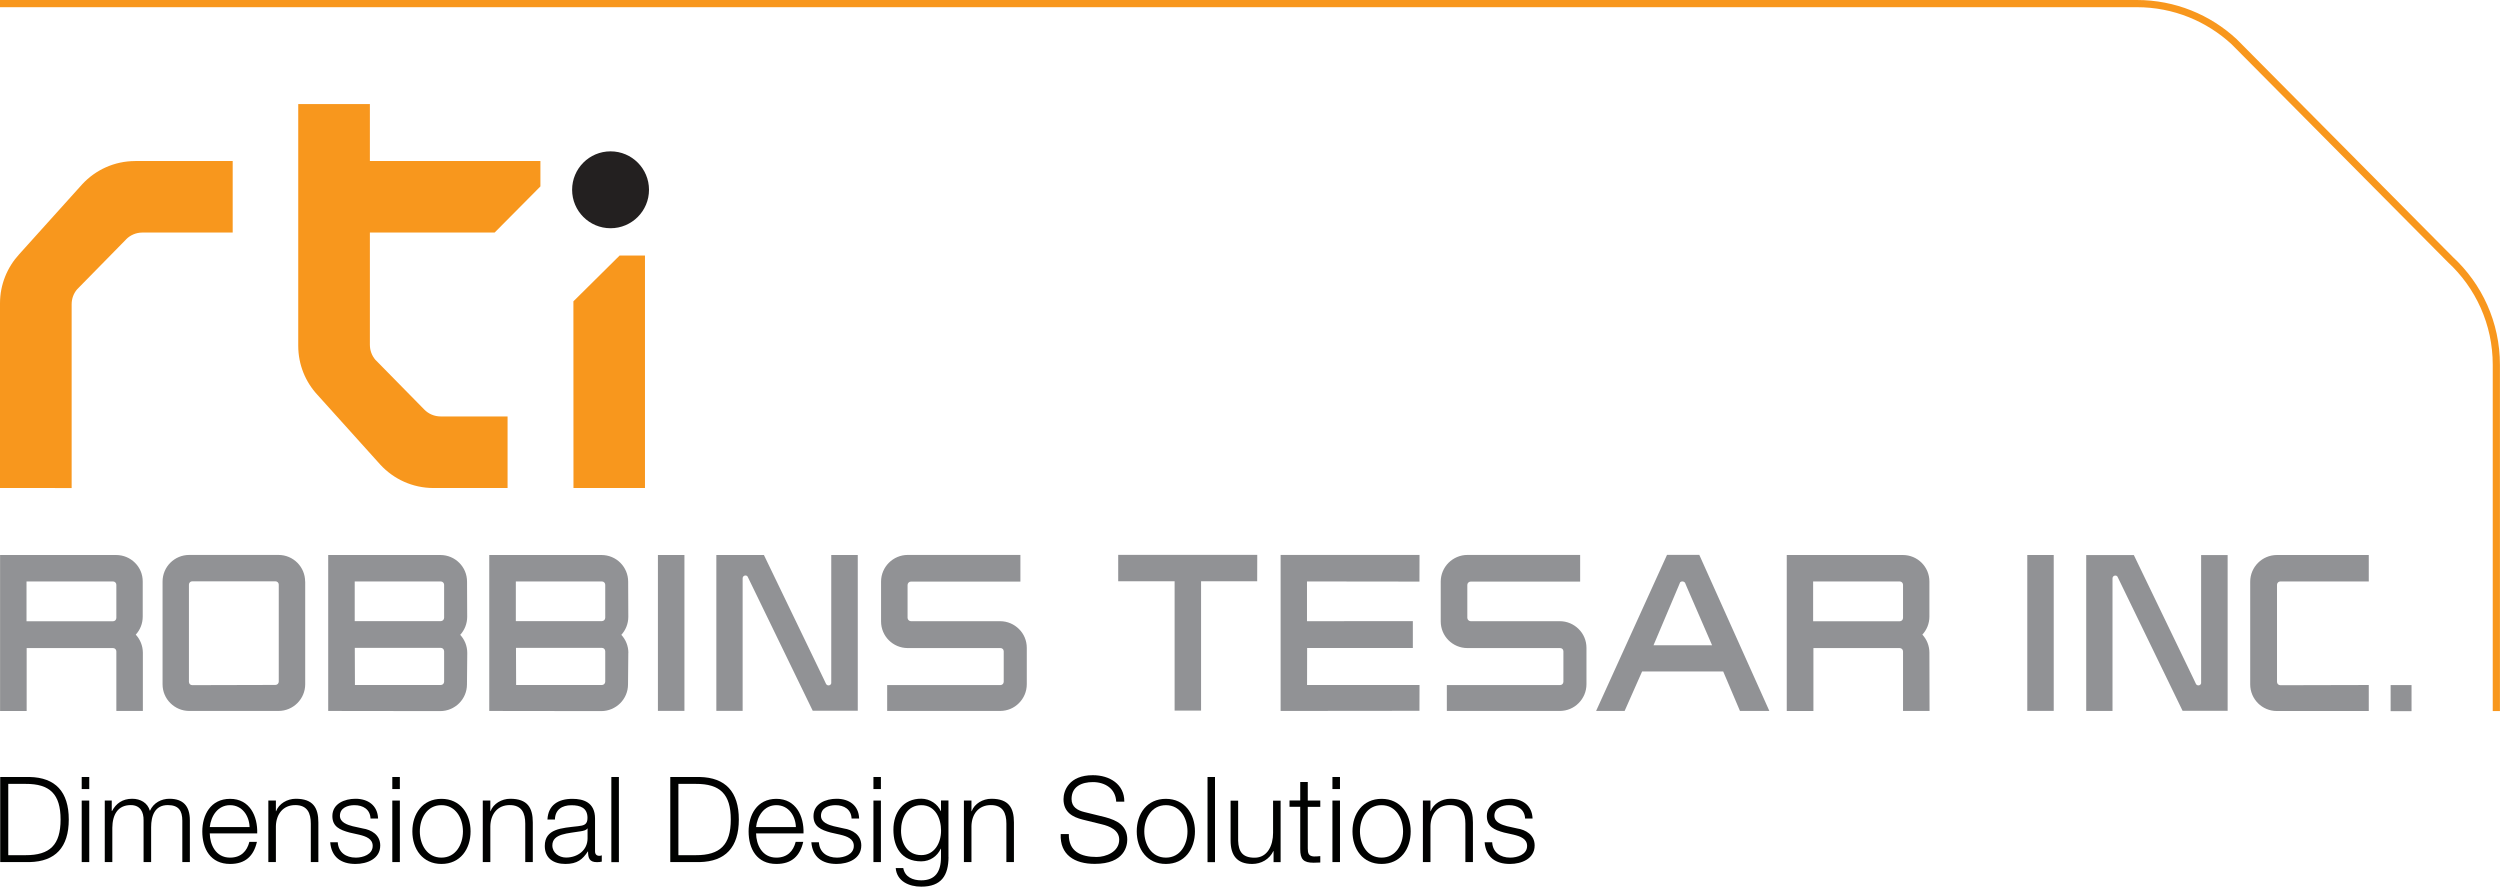 <?xml version="1.0" encoding="UTF-8"?><svg id="Layer_1" xmlns="http://www.w3.org/2000/svg" viewBox="0 0 347.88 123.38"><defs><style>.cls-1{fill:#232020;}.cls-2{fill:#f8971d;}.cls-3{fill-rule:evenodd;}.cls-3,.cls-4{fill:#919295;}.cls-5{fill:#000100;}.cls-6{fill:none;stroke:#f8971d;}</style></defs><path class="cls-2" d="M18.83,22.4h13.55v9.96h-12.56c-.89,0-1.7.36-2.28.95h.01s-6.82,6.95-6.82,6.95c-.48.56-.76,1.29-.76,2.08v25.57H0v-25.7c0-2.63,1.02-5.03,2.67-6.83l8.78-9.75c1.84-1.98,4.46-3.22,7.38-3.22"/><path class="cls-2" d="M60.34,67.91h10.29v-9.96s-9.3,0-9.3,0c-.89,0-1.7-.36-2.28-.95h0s-6.82-6.94-6.82-6.94c-.48-.56-.76-1.29-.76-2.08v-15.62h17.36l6.37-6.42v-3.54h-23.73v-7.92h-9.97v33.63c0,2.64,1.01,5.04,2.67,6.83l8.78,9.75c1.84,1.98,4.46,3.22,7.38,3.22"/><polygon class="cls-2" points="79.8 67.91 79.79 41.93 86.22 35.56 89.75 35.56 89.75 35.56 89.75 67.91 79.8 67.91"/><path class="cls-1" d="M90.31,26.41c0,2.95-2.39,5.35-5.35,5.35s-5.35-2.4-5.35-5.35,2.39-5.35,5.35-5.35,5.35,2.4,5.35,5.35Z"/><rect class="cls-4" x="91.55" y="77.23" width="3.69" height="21.69"/><path class="cls-3" d="M16.19,90.64v8.29h3.69v-8.11c-.01-.97-.38-1.85-.99-2.51h0c.61-.66.97-1.54.97-2.51v-4.86c.01-1.03-.4-1.96-1.08-2.63-.67-.67-1.6-1.08-2.63-1.08H.01v21.71h3.7v-8.76h12.03-.01c.26,0,.46.21.46.46h0ZM15.73,80.91c.25,0,.46.21.46.46v4.62s0,0,0,0c0,.26-.21.46-.46.46H3.69v-5.54h12.04Z"/><path class="cls-3" d="M264.81,90.64v8.29h3.69l-.02-8.11c0-.97-.37-1.85-.98-2.51h0c.61-.66.98-1.54.98-2.51v-4.86c.01-1.03-.41-1.96-1.08-2.63-.67-.67-1.6-1.08-2.62-1.08h-16.15v21.71h3.71v-8.76h12.03-.02c.25,0,.46.21.46.46h0ZM264.35,80.91c.25,0,.46.21.46.46v4.62s0,0,0,0c0,.26-.21.46-.46.46h-12.05v-5.54h12.04Z"/><path class="cls-3" d="M142.88,90.15c0-1.02-.41-1.96-1.09-2.62-.67-.67-1.6-1.09-2.63-1.09h-12.41c-.25-.01-.46-.22-.46-.47v-4.58c.01-.26.22-.46.47-.46h15.23v-3.71h-15.68c-1.02,0-1.95.42-2.62,1.09-.67.67-1.09,1.6-1.09,2.62v5.54c0,1.02.41,1.95,1.08,2.62.67.67,1.6,1.09,2.63,1.09h12.9c.25-.01.46.19.46.45v4.24c0,.26-.21.46-.46.46h-15.76v3.6h15.72c1.02,0,1.95-.41,2.62-1.09.67-.67,1.09-1.6,1.09-2.63v-5.06Z"/><path class="cls-3" d="M220.76,90.15c0-1.02-.41-1.96-1.09-2.62-.67-.67-1.6-1.09-2.62-1.09h-12.41c-.25-.01-.46-.22-.46-.47v-4.58c0-.26.22-.46.47-.46h15.23v-3.71h-15.68c-1.03,0-1.95.42-2.63,1.09-.67.67-1.09,1.6-1.09,2.62v5.54c0,1.02.41,1.95,1.08,2.62.67.67,1.6,1.09,2.62,1.09h12.91c.25-.01.46.19.46.45v4.24c0,.26-.21.46-.46.46h-15.76v3.6h15.72c1.02,0,1.95-.41,2.62-1.09.67-.67,1.09-1.6,1.09-2.63v-5.06Z"/><path class="cls-3" d="M42.46,80.93c0-1.03-.42-1.96-1.09-2.63-.67-.67-1.6-1.08-2.62-1.08h-12.42c-1.03,0-1.96.42-2.63,1.09-.67.67-1.08,1.6-1.08,2.62v14.29c0,1.02.41,1.95,1.09,2.62.67.67,1.6,1.09,2.62,1.09h12.42c1.03,0,1.96-.42,2.63-1.09.67-.67,1.09-1.6,1.09-2.62v-14.29ZM38.79,94.85c0,.25-.21.46-.46.46l-11.58.03c-.26,0-.46-.2-.46-.46v-13.53c0-.25.2-.46.46-.46h11.58c.25,0,.46.2.46.45v13.51Z"/><path class="cls-3" d="M49.39,95.32l-.02-5.17h11.97c.25,0,.46.21.46.47v4.24c0,.25-.21.46-.46.46h-11.95ZM49.36,80.91v5.52h11.98c.25,0,.46-.21.46-.47v-4.59c0-.25-.21-.46-.46-.46h-11.98ZM65.02,90.85c0-.97-.37-1.85-.98-2.51h0c.6-.66.97-1.54.97-2.51l-.02-4.89c0-1.03-.41-1.96-1.09-2.63-.67-.67-1.6-1.08-2.62-1.08h-15.61v21.7l15.59.02c1.03,0,1.95-.42,2.63-1.09.67-.67,1.09-1.6,1.09-2.62l.04-4.38Z"/><path class="cls-3" d="M71.82,95.32l-.02-5.17h11.96c.25,0,.46.21.46.47v4.24c0,.25-.21.46-.46.46h-11.95ZM71.78,80.91v5.52h11.98c.25,0,.46-.21.46-.47v-4.59c0-.25-.21-.46-.46-.46h-11.98ZM87.44,90.85c0-.97-.37-1.85-.98-2.51h0c.6-.66.97-1.54.97-2.51l-.02-4.89c0-1.03-.42-1.96-1.09-2.63-.67-.67-1.6-1.08-2.63-1.08h-15.61v21.7l15.59.02c1.02,0,1.95-.42,2.63-1.09.67-.67,1.09-1.6,1.09-2.62l.04-4.38Z"/><polygon class="cls-3" points="167.13 80.88 174.94 80.88 174.95 77.21 155.6 77.21 155.6 80.88 163.45 80.88 163.45 98.88 167.13 98.88 167.13 80.88"/><path class="cls-3" d="M114.94,95.16c.09.19.33.27.52.18.11-.05.15-.09.21-.25v-1.05s0-16.81,0-16.81h3.69v21.67h-6.27l-8.75-18.03-.32-.66c-.12-.12-.17-.13-.29-.13-.22,0-.39.17-.39.39v18.45h-3.66v-21.69h6.62l8.35,17.31.29.62Z"/><rect class="cls-4" x="282.1" y="77.23" width="3.68" height="21.69"/><path class="cls-3" d="M305.56,95.16c.09.19.33.27.52.18.11-.05.15-.09.21-.25v-.73s0-.31,0-.31v-16.81h3.69v21.67h-6.27l-8.75-18.03-.32-.66c-.12-.12-.18-.13-.29-.13-.22,0-.39.17-.39.39v18.45h-3.66v-21.69h6.63l8.35,17.31.29.62Z"/><path class="cls-3" d="M329.63,95.32l-12.32.03c-.25,0-.46-.21-.46-.46v-13.52c0-.25.21-.46.46-.46h12.31s0-3.68,0-3.68h-12.78c-1.03,0-1.96.42-2.63,1.09-.67.67-1.09,1.6-1.09,2.62v14.29c0,1.03.42,1.96,1.09,2.63.67.67,1.6,1.08,2.62,1.08h12.79v-3.63Z"/><polygon class="cls-3" points="197.53 95.32 181.88 95.32 181.89 90.17 196.6 90.17 196.6 86.43 181.87 86.44 181.87 80.91 197.52 80.93 197.53 77.22 178.2 77.22 178.2 98.93 197.52 98.91 197.53 95.32"/><path class="cls-4" d="M239.79,93.44h-11.29s-2.43,5.49-2.43,5.49h-3.97l9.87-21.72h4.49l9.75,21.72h-4.09l-2.33-5.49ZM234.45,81.06c-.17-.19-.46-.21-.65-.04l-.26.62-3.45,8.15h8.15s-3.54-8.16-3.54-8.16l-.24-.58Z"/><path class="cls-4" d="M335.57,98.96h-2.91v-3.63h2.91v3.63Z"/><path class="cls-5" d="M.03,108.12h4.1c3.57.08,5.44,2.04,5.44,5.92s-1.88,5.84-5.44,5.92H.03v-11.85ZM1.15,119h2.4c3.4.01,4.88-1.43,4.88-4.96s-1.48-4.98-4.88-4.96H1.15v9.92Z"/><path class="cls-5" d="M11.37,108.12h1.05v1.68h-1.05v-1.68ZM11.37,111.4h1.05v8.56h-1.05v-8.56Z"/><path class="cls-5" d="M14.59,111.4h.96v1.44h.05c.55-1.03,1.44-1.69,2.8-1.69,1.13,0,2.14.55,2.46,1.68.51-1.13,1.59-1.68,2.72-1.68,1.88,0,2.84.98,2.84,3v5.81h-1.05v-5.76c0-1.41-.53-2.17-2.02-2.17-1.81,0-2.32,1.49-2.32,3.09v4.84h-1.05v-5.81c.02-1.16-.46-2.12-1.79-2.12-1.81,0-2.54,1.36-2.56,3.15v4.78h-1.05v-8.56Z"/><path class="cls-5" d="M29.19,115.97c.02,1.53.81,3.37,2.82,3.37,1.53,0,2.36-.9,2.69-2.19h1.05c-.45,1.94-1.58,3.07-3.73,3.07-2.72,0-3.87-2.09-3.87-4.53,0-2.26,1.14-4.53,3.87-4.53s3.85,2.41,3.77,4.81h-6.59ZM34.73,115.09c-.05-1.58-1.03-3.05-2.72-3.05s-2.65,1.49-2.82,3.05h5.54Z"/><path class="cls-5" d="M37.34,111.4h1.05v1.48h.03c.38-1.03,1.53-1.73,2.74-1.73,2.41,0,3.14,1.26,3.14,3.3v5.51h-1.05v-5.34c0-1.48-.48-2.59-2.17-2.59s-2.65,1.26-2.69,2.94v4.99h-1.05v-8.56Z"/><path class="cls-5" d="M51.56,113.91c-.05-1.29-1.04-1.87-2.24-1.87-.93,0-2.02.37-2.02,1.48,0,.93,1.06,1.26,1.77,1.45l1.4.31c1.19.18,2.44.88,2.44,2.37,0,1.86-1.84,2.57-3.44,2.57-1.99,0-3.35-.93-3.52-3.02h1.05c.08,1.41,1.13,2.14,2.52,2.14.98,0,2.34-.43,2.34-1.63,0-.99-.93-1.33-1.88-1.56l-1.34-.3c-1.36-.37-2.39-.83-2.39-2.29,0-1.74,1.71-2.41,3.22-2.41,1.71,0,3.07.9,3.14,2.75h-1.05Z"/><path class="cls-5" d="M54.59,108.12h1.05v1.68h-1.05v-1.68ZM54.59,111.4h1.05v8.56h-1.05v-8.56Z"/><path class="cls-5" d="M65.48,115.69c0,2.46-1.43,4.53-4.05,4.53s-4.05-2.07-4.05-4.53,1.43-4.53,4.05-4.53,4.05,2.08,4.05,4.53ZM58.42,115.69c0,1.82,1,3.65,3,3.65s3-1.83,3-3.65-1-3.65-3-3.65-3,1.83-3,3.65Z"/><path class="cls-5" d="M67.18,111.4h1.05v1.48h.03c.38-1.03,1.53-1.73,2.74-1.73,2.41,0,3.14,1.26,3.14,3.3v5.51h-1.05v-5.34c0-1.48-.48-2.59-2.17-2.59s-2.65,1.26-2.69,2.94v4.99h-1.05v-8.56Z"/><path class="cls-5" d="M76.18,114.03c.1-2.01,1.51-2.87,3.47-2.87,1.51,0,3.15.47,3.15,2.75v4.55c0,.4.2.63.61.63.11,0,.25-.03.33-.07v.88c-.23.05-.4.07-.68.07-1.06,0-1.23-.6-1.23-1.49h-.03c-.73,1.11-1.48,1.74-3.12,1.74s-2.87-.78-2.87-2.5c0-2.41,2.34-2.49,4.6-2.75.86-.1,1.34-.22,1.34-1.16,0-1.41-1.01-1.76-2.24-1.76-1.29,0-2.26.6-2.29,1.99h-1.05ZM81.75,115.29h-.03c-.13.25-.6.33-.88.38-1.77.31-3.98.3-3.98,1.97,0,1.04.93,1.69,1.91,1.69,1.59,0,3-1.01,2.99-2.69v-1.36Z"/><path class="cls-5" d="M85.07,108.12h1.05v11.85h-1.05v-11.85Z"/><path class="cls-5" d="M93.27,108.12h4.1c3.57.08,5.44,2.04,5.44,5.92s-1.88,5.84-5.44,5.92h-4.1v-11.85ZM94.4,119h2.41c3.4.01,4.88-1.43,4.88-4.96s-1.48-4.98-4.88-4.96h-2.41v9.92Z"/><path class="cls-5" d="M105.21,115.97c.02,1.53.81,3.37,2.82,3.37,1.53,0,2.36-.9,2.69-2.19h1.05c-.45,1.94-1.58,3.07-3.73,3.07-2.72,0-3.87-2.09-3.87-4.53,0-2.26,1.15-4.53,3.87-4.53s3.85,2.41,3.77,4.81h-6.59ZM110.75,115.09c-.05-1.58-1.03-3.05-2.72-3.05s-2.65,1.49-2.82,3.05h5.54Z"/><path class="cls-5" d="M118.5,113.91c-.05-1.29-1.04-1.87-2.24-1.87-.93,0-2.02.37-2.02,1.48,0,.93,1.06,1.26,1.78,1.45l1.39.31c1.2.18,2.44.88,2.44,2.37,0,1.86-1.84,2.57-3.43,2.57-1.99,0-3.35-.93-3.52-3.02h1.05c.08,1.41,1.13,2.14,2.52,2.14.98,0,2.34-.43,2.34-1.63,0-.99-.93-1.33-1.88-1.56l-1.34-.3c-1.36-.37-2.39-.83-2.39-2.29,0-1.74,1.71-2.41,3.22-2.41,1.71,0,3.07.9,3.13,2.75h-1.05Z"/><path class="cls-5" d="M121.54,108.12h1.04v1.68h-1.04v-1.68ZM121.54,111.4h1.04v8.56h-1.04v-8.56Z"/><path class="cls-5" d="M131.99,119.27c-.02,2.55-.99,4.11-3.8,4.11-1.71,0-3.4-.76-3.55-2.59h1.05c.23,1.26,1.34,1.71,2.5,1.71,1.92,0,2.75-1.15,2.75-3.24v-1.16h-.03c-.48,1.04-1.49,1.76-2.72,1.76-2.74,0-3.87-1.96-3.87-4.4s1.39-4.32,3.87-4.32c1.24,0,2.31.78,2.72,1.73h.03v-1.48h1.04v7.87ZM130.95,115.59c0-1.68-.78-3.55-2.75-3.55s-2.82,1.78-2.82,3.55.89,3.4,2.82,3.4c1.81,0,2.75-1.66,2.75-3.4Z"/><path class="cls-5" d="M134.13,111.4h1.05v1.48h.03c.38-1.03,1.53-1.73,2.74-1.73,2.41,0,3.14,1.26,3.14,3.3v5.51h-1.05v-5.34c0-1.48-.48-2.59-2.17-2.59s-2.66,1.26-2.69,2.94v4.99h-1.05v-8.56Z"/><path class="cls-5" d="M148.73,116.07c-.05,2.44,1.71,3.18,3.87,3.18,1.24,0,3.14-.68,3.14-2.41,0-1.34-1.34-1.88-2.44-2.14l-2.64-.65c-1.39-.35-2.67-1.01-2.67-2.85,0-1.16.75-3.33,4.08-3.33,2.34,0,4.4,1.26,4.38,3.68h-1.13c-.07-1.81-1.56-2.72-3.24-2.72-1.54,0-2.97.6-2.97,2.36,0,1.11.83,1.58,1.79,1.81l2.89.71c1.68.45,3.07,1.18,3.07,3.12,0,.81-.33,3.38-4.53,3.38-2.8,0-4.86-1.26-4.73-4.15h1.13Z"/><path class="cls-5" d="M166.28,115.69c0,2.46-1.43,4.53-4.05,4.53s-4.05-2.07-4.05-4.53,1.43-4.53,4.05-4.53,4.05,2.08,4.05,4.53ZM159.23,115.69c0,1.82,1,3.65,3.01,3.65s3-1.83,3-3.65-1-3.65-3-3.65-3.01,1.83-3.01,3.65Z"/><path class="cls-5" d="M168.03,108.12h1.04v11.85h-1.04v-11.85Z"/><path class="cls-5" d="M178.18,119.97h-.96v-1.54h-.03c-.55,1.14-1.68,1.79-2.95,1.79-2.16,0-3-1.26-3-3.25v-5.56h1.05v5.58c.05,1.54.63,2.36,2.29,2.36,1.79,0,2.57-1.69,2.57-3.44v-4.5h1.05v8.56Z"/><path class="cls-5" d="M181.98,111.4h1.74v.88h-1.74v5.77c0,.68.1,1.08.85,1.13.3,0,.6-.02.89-.05v.89c-.31,0-.61.03-.93.03-1.39,0-1.87-.46-1.86-1.92v-5.86h-1.49v-.88h1.49v-2.57h1.05v2.57Z"/><path class="cls-5" d="M185.41,108.12h1.05v1.68h-1.05v-1.68ZM185.41,111.4h1.05v8.56h-1.05v-8.56Z"/><path class="cls-5" d="M196.3,115.69c0,2.46-1.43,4.53-4.05,4.53s-4.05-2.07-4.05-4.53,1.43-4.53,4.05-4.53,4.05,2.08,4.05,4.53ZM189.24,115.69c0,1.82,1,3.65,3,3.65s3-1.83,3-3.65-1-3.65-3-3.65-3,1.83-3,3.65Z"/><path class="cls-5" d="M198,111.4h1.05v1.48h.03c.38-1.03,1.53-1.73,2.74-1.73,2.41,0,3.14,1.26,3.14,3.3v5.51h-1.05v-5.34c0-1.48-.48-2.59-2.17-2.59s-2.66,1.26-2.69,2.94v4.99h-1.05v-8.56Z"/><path class="cls-5" d="M212.22,113.91c-.05-1.29-1.05-1.87-2.24-1.87-.93,0-2.03.37-2.03,1.48,0,.93,1.06,1.26,1.77,1.45l1.39.31c1.19.18,2.44.88,2.44,2.37,0,1.86-1.84,2.57-3.44,2.57-1.99,0-3.35-.93-3.52-3.02h1.05c.08,1.41,1.13,2.14,2.52,2.14.98,0,2.34-.43,2.34-1.63,0-.99-.93-1.33-1.87-1.56l-1.34-.3c-1.36-.37-2.39-.83-2.39-2.29,0-1.74,1.71-2.41,3.22-2.41,1.71,0,3.07.9,3.14,2.75h-1.04Z"/><path class="cls-6" d="M0,.5h297.34c5.22,0,9.98,2.01,13.54,5.3l30.11,30.34c3.93,3.64,6.38,8.84,6.38,14.62v48.19"/></svg>